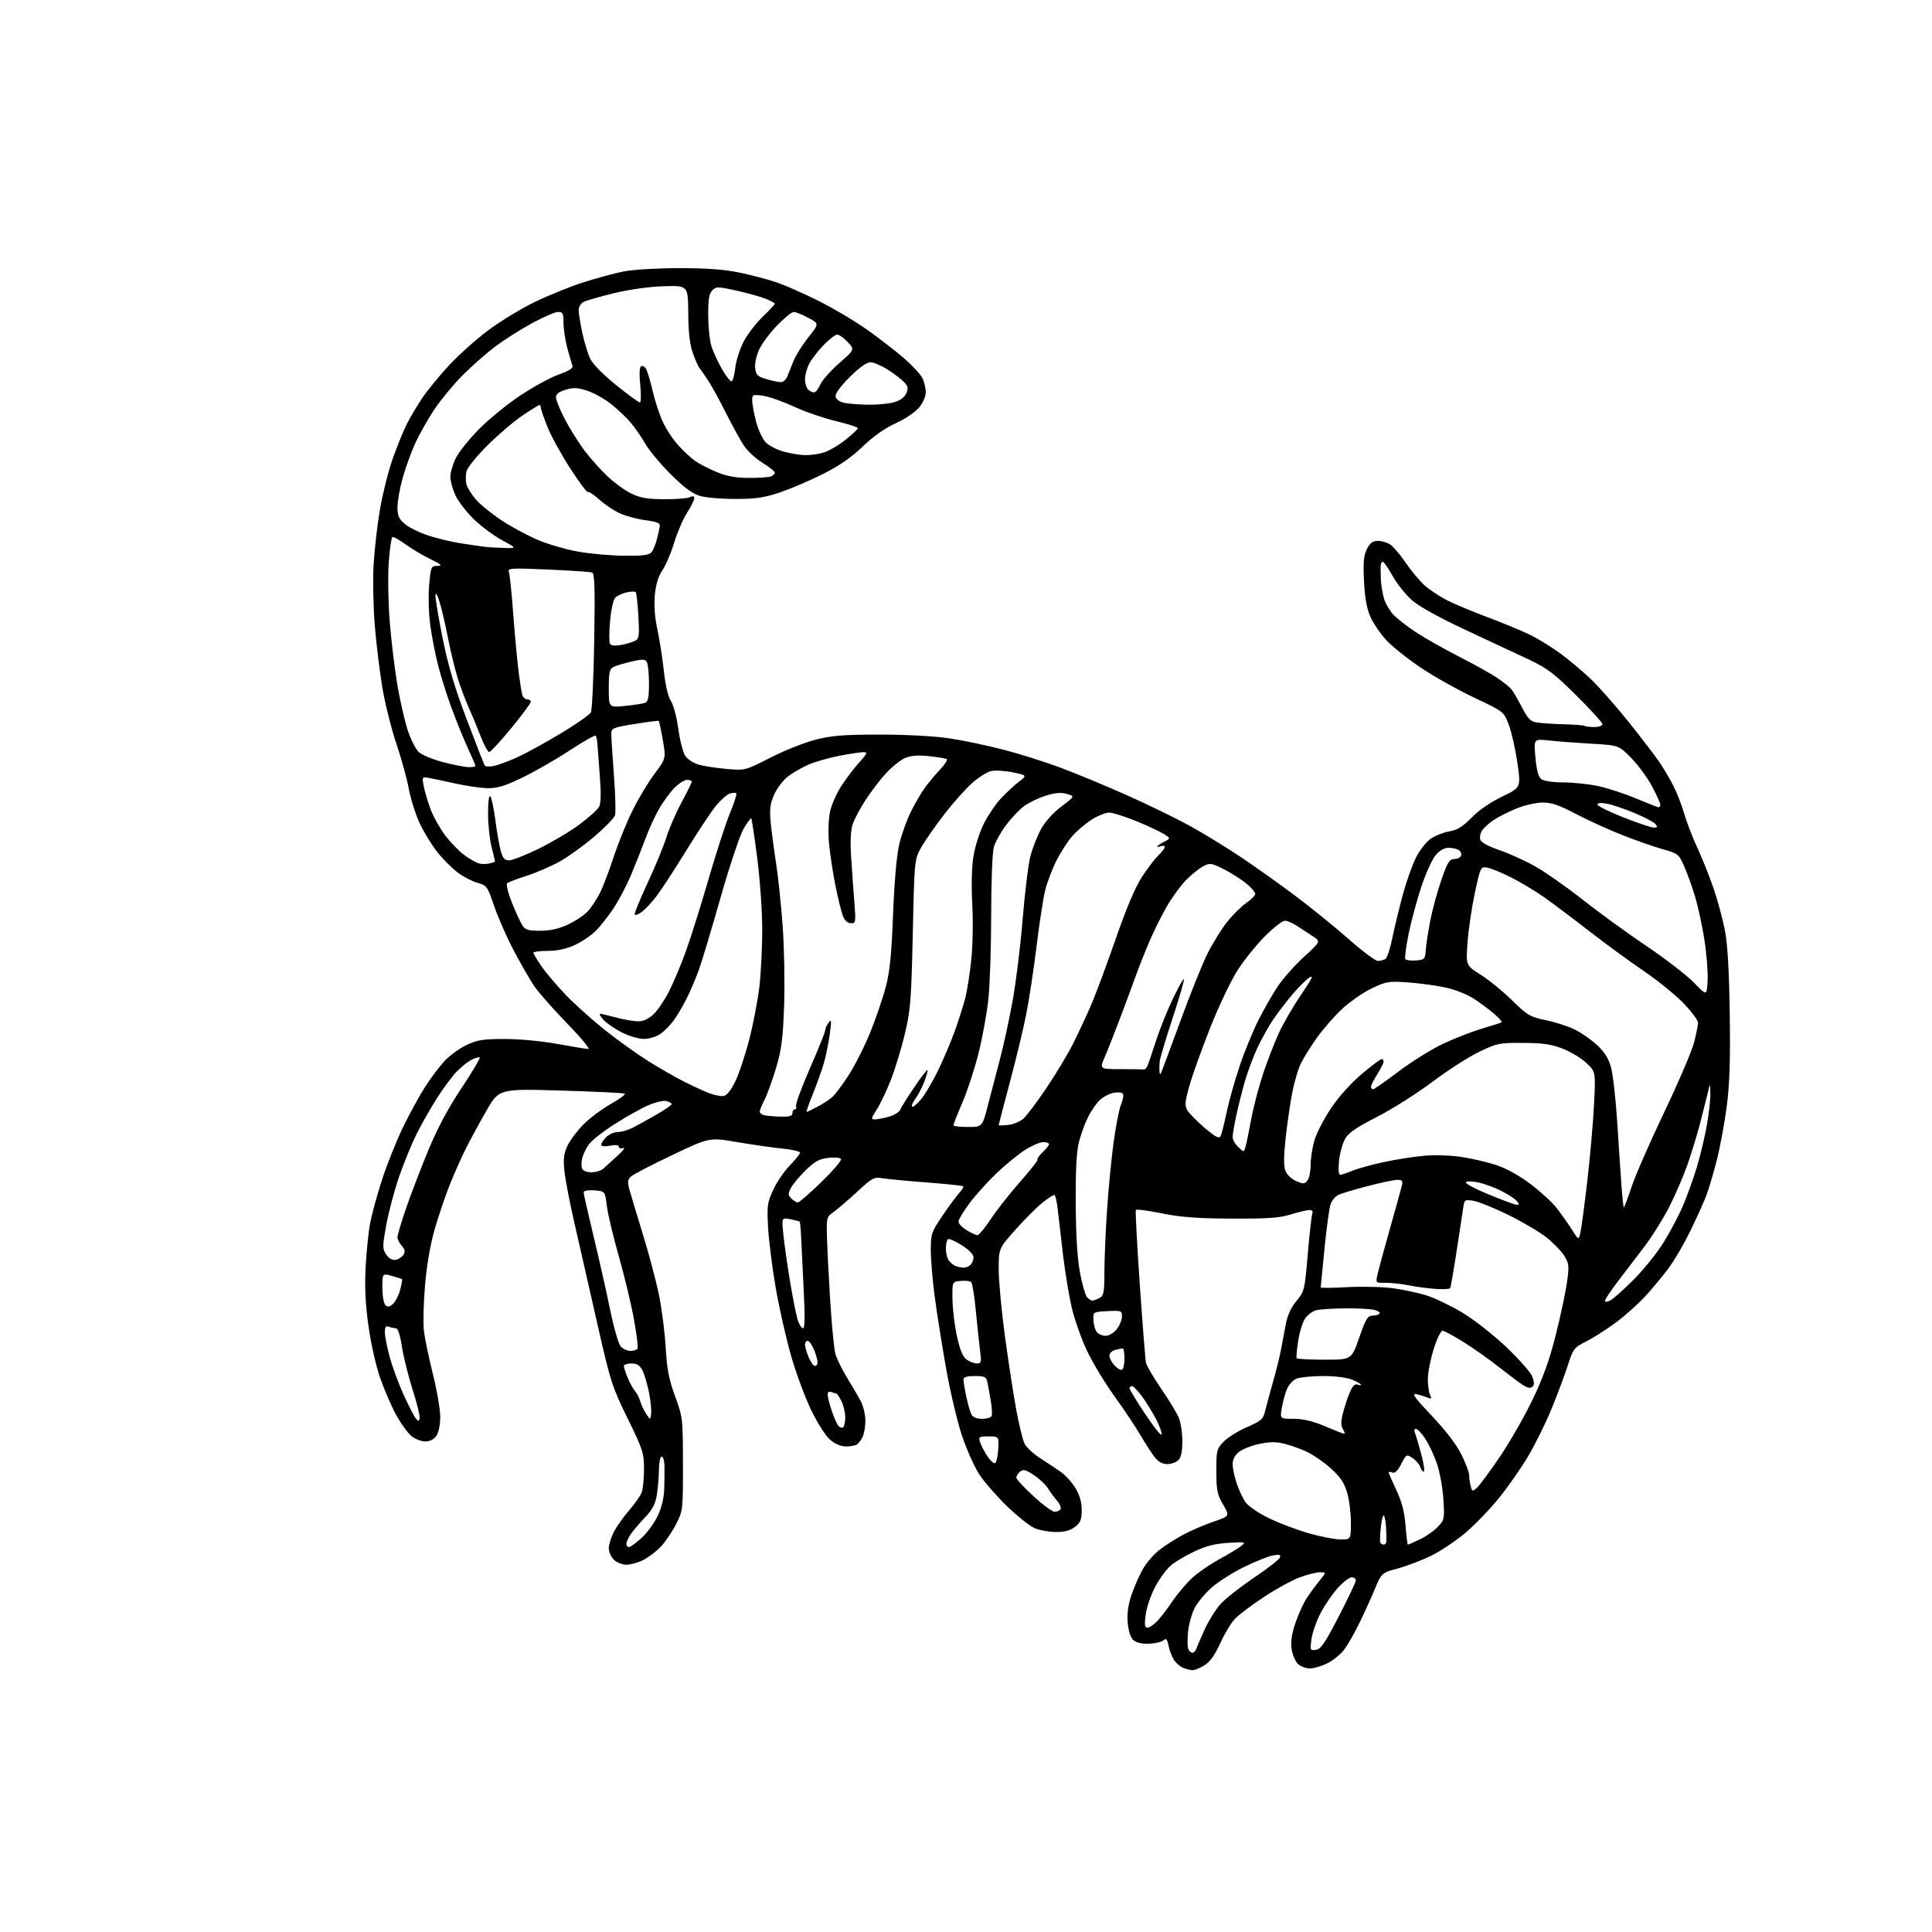 <?xml version="1.0" encoding="UTF-8" standalone="no"?>
<svg 
  version="1.1" 
  xmlns="http://www.w3.org/2000/svg" 
  xmlns:xlink="http://www.w3.org/1999/xlink" 
  xmlns:svg="http://www.w3.org/2000/svg"
  xmlns:rdf="http://www.w3.org/1999/02/22-rdf-syntax-ns#"
  xmlns:cc="http://creativecommons.org/ns#"
  xmlns:dc="http://purl.org/dc/elements/1.1/"
  viewBox="0 0 768 768"
  width="768"
  height="768"
>
<style>svg {background-color: white; }</style>"
<path stroke="none" fill="black" fill-rule="evenodd" d="M474.00,663.93C473.18,663.90 471.51,663.48 470.31,662.99C469.10,662.50 467.46,661.07 466.66,659.80C465.85,658.54 464.89,656.02 464.51,654.20C463.94,651.46 463.57,651.11 462.37,652.11C461.57,652.77 458.93,653.35 456.50,653.41C453.57,653.47 451.50,652.93 450.37,651.80C449.35,650.77 448.51,648.00 448.27,644.80C447.99,641.13 448.50,637.68 449.94,633.58C451.08,630.32 453.13,625.75 454.49,623.42C455.86,621.09 458.67,617.86 460.74,616.23C462.81,614.60 466.98,611.91 470.00,610.26C473.02,608.61 478.51,606.22 482.20,604.96C488.89,602.67 488.89,602.67 486.22,598.10C483.88,594.11 483.54,592.45 483.52,584.84C483.50,576.60 483.65,575.98 486.39,573.12C487.98,571.46 492.16,568.84 495.67,567.31C501.55,564.75 502.12,564.22 503.01,560.52C503.55,558.31 504.95,553.12 506.13,549.00C507.31,544.88 508.70,539.25 509.22,536.50C509.74,533.75 510.61,529.14 511.15,526.26C511.80,522.83 513.25,519.69 515.37,517.15C518.52,513.38 518.64,512.89 519.86,498.58C520.54,490.50 521.36,483.24 521.66,482.44C522.01,481.53 521.58,481.00 520.51,481.00C519.57,481.00 516.26,481.79 513.15,482.75C508.60,484.16 504.01,484.48 489.50,484.41C475.68,484.34 469.23,483.85 461.71,482.31C456.33,481.21 451.74,480.61 451.51,480.98C451.29,481.35 451.99,494.67 453.08,510.57C454.18,526.48 455.28,540.49 455.54,541.70C455.80,542.91 458.53,547.58 461.61,552.07C464.68,556.56 467.83,561.74 468.60,563.59C469.37,565.43 470.00,569.62 470.00,572.90C470.00,576.98 469.51,579.35 468.43,580.43C467.56,581.29 465.57,582.00 464.00,582.00C462.08,582.00 460.45,581.11 459.01,579.25C457.83,577.74 455.30,573.83 453.39,570.56C451.48,567.30 446.79,560.27 442.95,554.93C439.12,549.60 434.19,541.42 432.00,536.75C429.81,532.08 427.14,524.48 426.05,519.88C424.97,515.27 423.41,505.88 422.59,499.00C421.77,492.12 420.82,483.91 420.47,480.75C420.13,477.59 419.50,475.00 419.07,475.00C418.63,475.00 416.53,476.39 414.39,478.08C412.25,479.78 407.46,484.56 403.75,488.72C397.00,496.27 397.00,496.27 397.00,504.62C397.00,509.21 398.12,521.18 399.48,531.23C400.85,541.28 402.86,554.37 403.96,560.31C405.06,566.26 406.53,572.33 407.24,573.81C407.94,575.28 410.77,577.92 413.51,579.68C416.25,581.44 419.98,583.92 421.79,585.19C423.59,586.46 426.18,589.34 427.54,591.59C429.20,594.35 430.00,597.16 430.00,600.27C430.00,604.03 429.53,605.23 427.37,606.93C425.51,608.38 423.27,609.00 419.83,609.00C417.14,609.00 413.33,608.33 411.37,607.51C409.41,606.69 404.46,602.77 400.36,598.80C396.27,594.83 391.32,589.18 389.38,586.25C387.43,583.32 384.30,576.36 382.43,570.78C380.55,565.20 377.66,552.96 376.01,543.57C374.36,534.18 372.34,521.35 371.51,515.06C370.68,508.77 370.00,500.59 370.00,496.88C370.00,490.50 370.26,489.75 374.62,483.31C377.16,479.57 380.16,475.49 381.29,474.25C382.42,473.02 383.14,471.81 382.90,471.57C382.65,471.32 376.17,470.64 368.48,470.05C360.79,469.47 352.86,468.71 350.85,468.38C347.45,467.81 346.76,468.17 340.85,473.65C337.36,476.88 333.15,480.49 331.51,481.67C328.55,483.80 328.52,483.94 328.75,492.17C328.88,496.75 329.46,508.15 330.05,517.50C330.64,526.85 331.53,536.08 332.04,538.02C332.54,539.96 334.61,544.23 336.64,547.52C338.66,550.81 341.15,555.06 342.16,556.96C343.17,558.87 344.00,562.38 344.00,564.78C344.00,567.17 343.48,570.11 342.85,571.32C342.22,572.52 341.21,573.83 340.60,574.23C340.00,574.64 338.07,574.98 336.33,574.98C334.35,574.99 331.98,574.02 330.04,572.38C328.27,570.89 325.02,565.83 322.50,560.63C320.07,555.61 316.45,545.88 314.48,539.00C312.50,532.12 309.75,519.98 308.37,512.00C306.99,504.02 305.62,493.23 305.33,488.00C304.85,479.26 305.01,478.05 307.40,472.91C308.83,469.83 311.80,465.48 314.00,463.24C316.20,460.99 318.00,458.73 318.00,458.21C318.00,457.69 314.82,456.95 310.94,456.56C307.06,456.18 298.97,455.02 292.96,453.99C282.03,452.12 282.03,452.12 267.26,459.14C259.14,463.00 251.76,466.83 250.85,467.65C249.50,468.86 249.38,469.80 250.19,472.82C250.74,474.84 253.15,482.86 255.55,490.64C257.95,498.42 260.84,509.30 261.96,514.83C263.09,520.35 264.29,529.74 264.62,535.68C265.11,544.27 265.88,548.25 268.35,555.00C271.40,563.36 271.46,563.81 271.48,582.00C271.50,600.34 271.48,600.55 268.68,606.00C267.13,609.02 264.43,613.00 262.68,614.84C260.93,616.67 257.83,619.04 255.79,620.09C253.75,621.14 250.71,622.00 249.04,622.00C247.33,622.00 245.12,621.12 244.00,620.00C242.90,618.90 242.00,616.86 242.00,615.46C242.00,614.06 242.89,611.18 243.97,609.05C245.06,606.92 247.80,603.04 250.06,600.43C252.32,597.82 254.58,594.60 255.09,593.28C255.59,591.95 256.00,587.78 256.00,584.00C256.00,577.58 255.58,576.28 249.47,563.82C243.31,551.25 242.64,549.16 237.52,526.50C234.54,513.30 230.49,495.52 228.53,487.00C226.56,478.48 224.68,468.76 224.35,465.42C223.87,460.66 224.14,458.49 225.59,455.42C226.61,453.26 229.48,449.45 231.98,446.94C234.47,444.44 239.37,440.78 242.86,438.81C246.35,436.85 248.82,435.01 248.35,434.74C247.88,434.46 236.45,433.91 222.94,433.51C198.37,432.79 198.37,432.79 193.29,441.64C190.50,446.51 186.82,453.30 185.11,456.71C183.41,460.13 180.60,466.43 178.88,470.71C177.16,475.00 174.48,482.89 172.91,488.24C171.10,494.47 169.68,502.60 168.97,510.74C168.36,517.76 168.15,525.98 168.50,529.00C168.86,532.02 170.47,539.76 172.08,546.19C173.68,552.62 175.00,560.28 175.00,563.22C175.00,566.43 174.38,569.44 173.44,570.78C172.46,572.18 170.85,573.00 169.08,573.00C167.53,573.00 165.09,572.07 163.65,570.94C162.21,569.81 159.49,566.09 157.60,562.69C155.72,559.29 152.81,552.61 151.15,547.85C149.40,542.84 147.41,533.98 146.43,526.85C145.22,518.02 144.92,511.36 145.36,503.48C145.70,497.42 146.48,489.77 147.08,486.48C147.68,483.19 149.75,475.55 151.69,469.50C153.62,463.45 157.37,454.00 160.01,448.50C162.66,443.00 166.71,435.57 169.01,432.00C171.31,428.43 174.84,423.76 176.85,421.63C178.86,419.50 182.75,416.69 185.50,415.39C189.73,413.39 192.06,413.02 200.58,413.01C206.35,413.00 215.34,413.85 221.58,414.98C227.59,416.08 233.13,416.98 233.90,416.98C234.68,416.99 230.83,412.39 225.36,406.75C219.89,401.11 214.04,394.48 212.37,392.00C210.70,389.52 207.07,383.23 204.30,378.00C201.54,372.77 198.01,364.78 196.46,360.24C193.78,352.38 193.47,351.94 189.98,350.99C187.96,350.45 184.46,348.67 182.20,347.03C179.94,345.39 176.20,341.68 173.89,338.77C171.58,335.87 168.35,330.57 166.72,327.00C165.09,323.43 163.18,317.35 162.49,313.50C161.79,309.65 159.58,301.61 157.57,295.64C155.57,289.67 153.08,279.77 152.04,273.64C151.00,267.51 149.64,256.43 149.01,249.00C148.39,241.57 148.16,230.55 148.51,224.50C148.86,218.45 150.00,208.49 151.06,202.36C152.11,196.24 154.38,187.24 156.10,182.36C157.82,177.49 160.36,171.25 161.75,168.50C163.14,165.75 165.96,161.03 168.01,158.00C170.07,154.97 174.78,149.23 178.48,145.24C182.18,141.24 189.10,135.05 193.85,131.47C198.61,127.88 207.00,122.76 212.50,120.09C218.00,117.41 226.78,113.86 232.00,112.20C237.22,110.53 244.43,108.59 248.00,107.89C251.61,107.17 261.40,106.60 270.00,106.60C281.02,106.59 287.96,107.11 294.00,108.37C298.68,109.35 305.20,111.06 308.50,112.17C311.80,113.28 319.33,116.59 325.24,119.53C331.14,122.47 339.91,127.68 344.74,131.10C349.56,134.52 356.13,139.60 359.34,142.39C362.56,145.18 365.82,148.69 366.59,150.18C367.37,151.68 368.00,154.24 368.00,155.87C368.00,157.65 366.90,160.15 365.27,162.09C363.77,163.87 359.61,166.66 356.02,168.27C351.78,170.18 347.22,173.41 342.97,177.48C338.48,181.81 333.59,185.19 327.24,188.38C322.18,190.92 314.54,194.20 310.27,195.66C303.93,197.83 300.66,198.32 292.50,198.34C287.00,198.36 280.62,197.83 278.31,197.16C275.32,196.30 272.04,193.89 266.77,188.67C262.73,184.67 258.13,179.17 256.55,176.45C254.98,173.73 252.35,169.93 250.72,168.00C249.09,166.07 245.67,162.82 243.12,160.76C240.58,158.70 236.31,156.29 233.63,155.39C229.63,154.05 228.06,153.97 224.88,154.92C222.15,155.73 221.00,156.64 221.00,157.97C221.00,159.01 222.59,162.90 224.53,166.62C226.47,170.35 229.94,175.89 232.23,178.95C234.53,182.00 238.62,186.62 241.34,189.20C244.05,191.79 248.35,194.92 250.88,196.16C254.53,197.93 257.28,198.42 264.00,198.45C268.68,198.48 273.29,198.11 274.25,197.64C275.45,197.06 276.00,197.19 276.00,198.06C276.00,198.75 274.69,201.39 273.08,203.91C271.48,206.44 269.18,211.77 267.98,215.76C266.78,219.75 264.70,224.64 263.35,226.62C261.68,229.09 260.72,232.22 260.31,236.53C259.93,240.63 260.28,245.39 261.31,250.17C262.18,254.20 263.34,261.64 263.89,266.69C264.51,272.45 265.56,276.91 266.69,278.64C267.69,280.15 269.01,285.12 269.63,289.68C270.25,294.25 271.48,299.09 272.37,300.44C273.26,301.79 275.67,303.38 277.74,303.96C279.81,304.55 284.81,305.31 288.85,305.67C296.20,306.31 296.20,306.31 306.35,301.13C311.93,298.28 320.06,295.06 324.41,293.98C330.80,292.38 335.71,292.00 349.91,292.01C360.42,292.01 371.50,292.62 377.44,293.51C382.91,294.33 392.58,296.36 398.94,298.02C405.30,299.68 415.45,302.87 421.50,305.13C427.55,307.38 439.40,312.30 447.83,316.05C456.26,319.81 467.50,325.27 472.80,328.19C478.10,331.11 487.18,336.66 492.97,340.52C498.76,344.38 508.68,351.42 515.00,356.17C521.33,360.92 530.88,368.68 536.23,373.40C541.58,378.13 546.76,381.99 547.73,381.98C548.70,381.98 550.05,381.62 550.72,381.19C551.39,380.77 552.63,377.06 553.46,372.96C554.30,368.86 556.15,361.19 557.56,355.93C558.98,350.67 561.36,343.93 562.85,340.96C564.35,337.94 566.98,334.58 568.80,333.36C570.58,332.15 573.92,330.85 576.20,330.47C579.35,329.93 581.48,328.61 584.99,325.01C587.82,322.10 592.53,318.86 597.11,316.66C604.60,313.05 604.60,313.05 603.20,303.29C602.42,297.92 600.90,291.13 599.81,288.21C597.82,282.90 597.82,282.90 586.24,277.44C579.86,274.43 570.32,269.09 565.03,265.57C559.73,262.04 553.47,257.06 551.11,254.50C548.75,251.95 545.89,247.75 544.75,245.18C543.30,241.90 542.54,237.63 542.21,230.94C541.85,223.34 542.09,220.73 543.40,218.19C544.65,215.78 545.72,215.00 547.80,215.00C549.32,215.00 551.56,215.70 552.78,216.56C554.00,217.42 556.77,220.71 558.92,223.88C561.07,227.05 564.46,231.08 566.45,232.83C568.45,234.57 572.42,237.19 575.29,238.65C578.15,240.10 585.23,243.06 591.00,245.22C596.77,247.39 604.26,250.47 607.63,252.07C611.01,253.68 616.63,257.10 620.13,259.67C623.64,262.25 629.14,266.86 632.37,269.93C635.59,272.99 642.37,280.68 647.42,287.00C652.47,293.32 657.99,300.52 659.67,303.00C661.35,305.48 663.88,309.77 665.28,312.54C666.68,315.32 668.59,320.27 669.53,323.54C670.47,326.82 672.80,332.88 674.72,337.00C676.63,341.12 679.50,348.29 681.09,352.92C682.69,357.55 684.71,364.97 685.60,369.42C686.73,375.12 687.32,384.88 687.59,402.50C687.87,420.97 687.58,430.63 686.45,439.48C685.61,446.06 683.80,455.86 682.44,461.25C681.07,466.63 679.12,473.17 678.09,475.77C677.06,478.37 674.25,484.55 671.84,489.50C669.43,494.45 665.62,500.98 663.37,504.01C661.13,507.04 656.96,512.07 654.10,515.20C651.25,518.32 645.90,523.10 642.21,525.82C638.52,528.54 633.24,531.89 630.48,533.28C625.67,535.70 625.36,536.10 623.13,543.03C621.85,547.00 618.92,554.81 616.62,560.38C614.32,565.94 610.20,574.26 607.47,578.87C604.74,583.47 599.58,590.88 596.00,595.33C592.42,599.79 586.35,606.09 582.50,609.34C578.65,612.59 572.47,616.72 568.77,618.51C565.07,620.30 559.15,622.55 555.62,623.50C549.20,625.24 549.20,625.24 546.43,631.87C544.91,635.52 542.12,641.65 540.22,645.50C538.33,649.35 535.68,653.97 534.33,655.76C532.99,657.55 530.07,659.95 527.85,661.08C525.62,662.21 522.50,663.18 520.90,663.22C519.30,663.27 517.12,662.51 516.04,661.54C514.97,660.57 513.81,657.89 513.46,655.60C513.02,652.63 513.45,649.60 514.96,645.13C516.12,641.67 518.17,637.19 519.52,635.17C520.86,633.15 523.15,630.04 524.61,628.25C527.26,625.00 527.26,625.00 524.67,625.00C523.24,625.00 519.58,625.93 516.54,627.07C513.49,628.21 507.06,631.75 502.25,634.94C497.44,638.12 492.28,642.03 490.80,643.62C489.31,645.21 486.72,649.56 485.03,653.28C482.88,658.02 480.98,660.65 478.73,662.02C476.95,663.11 474.82,663.97 474.00,663.93zM474.00,657.00C474.58,657.00 475.33,656.21 475.65,655.25C475.97,654.29 477.47,650.80 478.99,647.50C480.50,644.20 483.26,639.79 485.12,637.70C486.98,635.61 492.97,630.88 498.43,627.20C503.89,623.51 508.56,619.87 508.81,619.10C509.17,618.00 508.53,617.84 505.88,618.34C504.02,618.70 498.88,620.77 494.45,622.95C490.02,625.12 484.26,628.78 481.65,631.07C479.05,633.37 476.00,637.05 474.87,639.25C473.75,641.45 472.58,645.64 472.28,648.56C471.98,651.48 472.00,654.57 472.34,655.43C472.67,656.29 473.42,657.00 474.00,657.00zM523.10,655.84C525.06,655.56 526.74,653.10 532.21,642.50C535.90,635.35 538.94,628.94 538.96,628.25C538.98,627.56 538.26,627.00 537.35,627.00C536.44,627.00 534.02,628.82 531.97,631.04C529.92,633.26 526.83,637.71 525.11,640.94C523.40,644.16 521.70,648.91 521.35,651.49C520.73,656.01 520.79,656.17 523.10,655.84zM456.18,647.00C456.98,647.00 458.77,645.76 460.17,644.25C461.56,642.74 464.19,639.30 466.00,636.61C467.81,633.91 471.12,629.94 473.36,627.76C475.60,625.59 480.60,622.08 484.47,619.95C488.33,617.83 492.40,615.37 493.50,614.48C495.37,612.98 495.04,612.91 488.35,613.30C483.13,613.61 479.48,614.53 474.85,616.70C471.36,618.34 467.11,620.85 465.42,622.29C463.72,623.72 460.94,627.52 459.23,630.72C457.53,633.92 455.82,638.89 455.44,641.77C454.88,645.98 455.02,647.00 456.18,647.00zM250.00,615.00C250.55,615.00 252.78,613.38 254.97,611.41C257.15,609.44 260.05,605.50 261.41,602.66C263.06,599.20 263.94,595.52 264.06,591.50C264.16,588.20 264.19,584.04 264.12,582.25C264.05,580.46 263.55,579.00 263.00,579.00C262.45,579.00 261.97,581.36 261.94,584.25C261.91,587.14 261.52,591.66 261.09,594.31C260.49,597.95 259.32,600.14 256.30,603.31C254.10,605.61 251.55,608.61 250.65,609.97C249.74,611.33 249.00,613.02 249.00,613.72C249.00,614.43 249.45,615.00 250.00,615.00zM550.06,614.00C550.58,614.00 551.04,613.44 551.10,612.75C551.15,612.06 551.11,609.70 551.00,607.50C550.90,605.30 550.52,603.05 550.16,602.50C549.80,601.95 549.23,603.98 548.91,607.00C548.58,610.02 548.49,612.84 548.71,613.25C548.94,613.66 549.54,614.00 550.06,614.00zM559.66,614.00C559.86,614.00 561.98,613.08 564.36,611.96C566.75,610.84 569.96,608.61 571.50,607.00C574.20,604.18 574.27,603.84 573.76,595.80C573.46,591.23 572.28,584.83 571.12,581.57C569.97,578.30 567.89,573.91 566.50,571.82C565.11,569.72 563.48,568.00 562.88,568.00C562.23,568.00 562.08,568.71 562.51,569.75C562.91,570.71 564.04,574.54 565.02,578.25C566.00,581.96 566.43,585.00 565.97,585.00C565.51,585.00 564.86,584.14 564.53,583.09C564.19,582.04 562.83,580.46 561.49,579.58C559.10,578.02 559.01,578.06 557.02,581.96C555.63,584.68 554.52,585.75 553.50,585.36C552.67,585.04 552.00,585.01 552.00,585.28C552.00,585.55 553.38,588.73 555.07,592.34C557.30,597.10 558.30,600.99 558.72,606.46C559.03,610.61 559.45,614.00 559.66,614.00zM532.75,611.95C537.00,612.00 537.00,612.00 537.00,605.18C537.00,601.43 536.32,596.07 535.48,593.26C534.34,589.40 532.76,587.07 529.01,583.70C526.29,581.25 522.06,578.31 519.62,577.16C517.18,576.01 513.16,574.57 510.69,573.94C507.34,573.10 504.80,573.11 500.66,573.97C497.62,574.60 493.97,576.02 492.56,577.13C490.87,578.46 490.00,580.13 490.00,582.04C490.00,583.63 490.73,587.08 491.62,589.72C492.51,592.35 494.10,595.72 495.16,597.22C496.22,598.71 500.33,601.52 504.30,603.45C508.26,605.38 515.33,608.07 520.00,609.43C524.67,610.78 530.41,611.92 532.75,611.95zM419.19,600.95C420.12,600.98 421.18,600.52 421.55,599.93C421.91,599.34 421.35,597.87 420.29,596.68C419.23,595.48 417.60,593.26 416.66,591.75C415.72,590.23 413.17,587.81 410.98,586.37C407.72,584.21 406.74,583.97 405.51,584.99C404.68,585.68 404.00,586.75 404.00,587.37C404.00,587.99 407.04,591.29 410.75,594.70C414.46,598.12 418.26,600.93 419.19,600.95zM587.15,591.36C588.19,590.42 592.22,584.99 596.09,579.29C599.97,573.60 605.80,563.44 609.05,556.72C613.36,547.81 615.90,540.76 618.43,530.69C620.35,523.09 622.36,513.66 622.90,509.72C623.81,503.22 623.71,502.26 621.82,499.20C620.67,497.35 617.47,494.04 614.69,491.85C611.92,489.66 605.07,485.63 599.47,482.89C593.87,480.16 587.68,477.66 585.71,477.34C582.27,476.78 582.12,476.88 581.65,480.13C581.38,481.98 580.19,489.78 579.01,497.46C577.83,505.13 576.68,511.71 576.46,512.07C576.23,512.43 573.68,512.57 570.78,512.37C567.87,512.18 563.02,511.54 560.00,510.94C556.98,510.35 552.78,509.89 550.67,509.93C546.87,509.99 546.85,509.97 547.55,506.75C547.94,504.96 550.17,496.75 552.50,488.50C554.83,480.25 556.98,472.49 557.28,471.25C557.71,469.41 557.39,469.00 555.52,469.00C554.25,469.00 548.84,470.14 543.49,471.53C538.14,472.92 532.90,474.52 531.84,475.09C530.77,475.66 529.48,477.23 528.97,478.58C528.45,479.94 527.35,487.85 526.52,496.16C525.68,504.48 525.00,511.50 525.00,511.77C525.00,512.04 529.80,511.99 535.67,511.66C541.53,511.34 549.70,511.53 553.82,512.11C557.93,512.68 563.87,513.95 567.02,514.93C570.17,515.91 576.46,518.91 581.00,521.60C585.64,524.35 593.32,530.33 598.50,535.22C603.58,540.02 608.31,545.33 609.01,547.03C609.94,549.26 609.99,550.41 609.20,551.20C608.41,551.99 607.33,551.80 605.30,550.51C603.76,549.52 599.58,546.38 596.00,543.54C592.42,540.69 586.16,536.25 582.07,533.68C577.99,531.11 574.09,529.00 573.42,529.00C572.75,529.00 571.17,532.26 569.92,536.25C568.66,540.24 567.62,545.52 567.60,548.00C567.57,550.48 567.95,553.37 568.45,554.42C569.22,556.06 569.06,556.23 567.42,555.55C566.37,555.10 564.38,554.50 563.00,554.21C561.02,553.79 562.28,555.56 569.14,562.78C574.54,568.47 578.94,574.20 580.89,578.10C582.60,581.52 584.01,585.26 584.01,586.41C584.02,587.56 584.30,589.53 584.64,590.79C585.22,592.97 585.34,593.00 587.15,591.36zM395.50,581.66C396.05,581.48 396.64,579.02 396.80,576.17C397.10,571.00 397.10,571.00 392.98,571.00C389.18,571.00 388.92,571.17 389.57,573.23C389.96,574.45 391.23,576.92 392.39,578.71C393.55,580.51 394.95,581.83 395.50,581.66zM461.75,570.26C461.95,569.65 461.01,566.99 459.65,564.33C458.29,561.67 455.79,557.59 454.09,555.25C452.38,552.91 450.54,551.00 449.99,551.00C449.45,551.00 449.00,551.39 449.00,551.86C449.00,552.34 451.79,556.92 455.19,562.04C458.59,567.17 461.55,570.86 461.75,570.26zM534.26,569.92C534.68,569.96 534.49,569.16 533.85,568.14C532.99,566.75 532.97,565.16 533.81,561.86C534.42,559.43 535.63,555.73 536.51,553.63C537.59,551.05 538.57,550.00 539.55,550.38C540.35,550.69 541.00,550.70 541.00,550.42C541.00,550.13 539.44,549.25 537.53,548.45C535.49,547.60 530.79,547.00 526.10,547.00C521.72,547.00 516.95,547.45 515.52,547.99C514.02,548.56 512.33,550.38 511.56,552.24C510.83,554.03 509.91,557.41 509.52,559.75C508.82,564.00 508.82,564.00 514.26,564.00C518.03,564.00 521.82,564.90 526.60,566.92C530.39,568.53 533.84,569.88 534.26,569.92zM335.11,567.43C335.60,567.13 336.00,565.31 336.00,563.39C336.00,561.47 335.31,558.57 334.47,556.95C333.64,555.33 332.77,554.00 332.56,554.00C332.34,554.00 331.45,553.73 330.58,553.39C329.55,553.00 329.00,553.34 329.00,554.36C329.00,555.22 329.72,558.08 330.61,560.72C331.49,563.35 332.67,566.06 333.22,566.74C333.77,567.42 334.63,567.73 335.11,567.43zM166.81,563.71C166.99,562.82 165.74,557.76 164.03,552.45C162.33,547.14 160.42,539.46 159.79,535.40C159.08,530.80 158.17,528.00 157.40,528.00C156.72,528.00 155.45,527.73 154.58,527.39C153.37,526.93 153.00,527.45 153.00,529.66C153.00,531.25 153.89,535.74 154.97,539.65C156.05,543.56 158.54,550.27 160.49,554.55C162.45,558.84 164.60,563.02 165.27,563.83C166.35,565.13 166.54,565.11 166.81,563.71zM258.83,562.07C259.03,560.73 258.65,556.91 258.00,553.58C257.34,550.25 256.16,546.28 255.38,544.76C254.30,542.69 253.21,542.00 250.97,542.00C249.34,542.00 248.00,542.46 248.00,543.03C248.00,543.60 248.69,545.72 249.54,547.75C250.38,549.77 251.68,552.12 252.42,552.96C253.16,553.81 254.09,555.62 254.49,557.00C254.88,558.38 255.94,560.62 256.84,562.00C258.48,564.50 258.48,564.50 258.83,562.07zM390.45,564.00C392.31,564.00 394.02,563.45 394.24,562.78C394.46,562.11 394.27,559.30 393.80,556.53C393.33,553.76 392.73,550.49 392.46,549.25C392.03,547.33 391.31,547.00 387.48,547.00C384.23,547.00 383.00,547.40 383.00,548.45C383.00,549.25 383.50,552.29 384.12,555.20C384.74,558.12 385.65,561.29 386.15,562.25C386.75,563.39 388.25,564.00 390.45,564.00zM446.06,544.46C446.58,544.14 447.00,542.11 447.00,539.94C447.00,537.77 446.66,536.01 446.25,536.01C445.84,536.02 444.49,536.30 443.25,536.63C442.01,536.96 441.00,538.00 441.00,538.93C441.00,539.86 441.93,541.62 443.06,542.83C444.19,544.05 445.54,544.78 446.06,544.46zM323.95,543.00C324.53,543.00 325.00,542.31 325.00,541.47C325.00,540.63 324.35,538.38 323.55,536.47C322.75,534.56 321.63,533.00 321.05,533.00C320.47,533.00 320.00,533.69 320.00,534.53C320.00,535.37 320.65,537.62 321.45,539.53C322.25,541.44 323.37,543.00 323.95,543.00zM388.35,542.00C390.05,542.00 390.19,541.48 389.63,537.24C389.28,534.62 388.53,527.54 387.95,521.50C387.38,515.46 386.54,510.14 386.08,509.68C385.63,509.23 383.73,509.00 381.88,509.18C378.50,509.50 378.50,509.50 378.63,516.67C378.70,520.61 379.52,527.25 380.45,531.41C381.64,536.77 382.76,539.42 384.29,540.49C385.47,541.32 387.30,542.00 388.35,542.00zM526.54,540.50C537.27,540.50 537.27,540.50 540.31,531.75C542.92,524.21 543.65,523.00 545.61,523.00C546.86,523.00 548.13,522.60 548.42,522.12C548.72,521.64 547.57,520.96 545.86,520.62C544.15,520.28 538.87,520.04 534.12,520.10C529.38,520.15 524.42,520.50 523.09,520.87C521.76,521.24 519.87,522.66 518.87,524.02C517.88,525.39 516.62,529.38 516.07,532.90C515.51,536.42 515.23,539.57 515.44,539.90C515.64,540.23 520.64,540.50 526.54,540.50zM250.60,537.00C251.85,537.00 253.13,536.60 253.43,536.12C253.73,535.63 253.08,530.35 251.99,524.37C250.90,518.39 248.20,507.16 245.99,499.40C243.78,491.65 241.64,482.65 241.23,479.40C240.50,473.50 240.50,473.50 236.25,473.19C233.72,473.01 232.00,473.32 232.00,473.95C232.00,474.53 233.79,482.44 235.97,491.52C238.16,500.59 241.13,513.75 242.56,520.76C244.00,527.77 245.88,534.29 246.74,535.25C247.61,536.21 249.34,537.00 250.60,537.00zM439.55,531.00C440.85,531.00 442.76,529.85 443.93,528.37C445.07,526.92 446.00,524.64 446.00,523.32C446.00,521.01 445.75,520.91 440.25,521.20C434.50,521.50 434.50,521.50 434.65,524.78C434.73,526.58 435.35,528.72 436.02,529.53C436.69,530.34 438.28,531.00 439.55,531.00zM319.21,528.00C319.93,528.00 320.02,523.51 319.52,513.75C319.12,505.91 318.66,496.44 318.51,492.70C318.36,488.96 318.07,485.77 317.87,485.60C317.67,485.43 315.98,485.00 314.11,484.64C310.72,483.99 310.72,483.99 311.40,490.75C311.77,494.46 312.97,502.90 314.07,509.50C315.17,516.10 316.54,522.96 317.11,524.75C317.69,526.54 318.63,528.00 319.21,528.00zM156.19,518.33C157.19,517.42 158.49,514.91 159.07,512.74C159.65,510.57 159.99,508.67 159.82,508.50C159.64,508.34 157.81,507.75 155.75,507.19C152.00,506.16 152.00,506.16 152.00,511.88C152.00,515.03 152.53,518.13 153.19,518.79C154.10,519.70 154.79,519.60 156.19,518.33zM640.18,516.90C641.38,516.26 645.56,512.53 649.46,508.62C653.37,504.70 658.73,498.03 661.37,493.78C664.01,489.54 667.52,482.84 669.17,478.91C670.83,474.98 673.28,468.10 674.62,463.63C675.96,459.16 677.72,451.73 678.53,447.12C679.34,442.51 679.95,436.88 679.90,434.62C679.79,430.50 679.79,430.50 678.84,434.50C678.31,436.70 676.96,442.10 675.82,446.50C674.69,450.90 672.42,458.32 670.78,463.00C669.14,467.68 665.83,475.32 663.42,480.00C661.01,484.68 656.64,491.65 653.71,495.50C650.78,499.35 646.05,505.56 643.19,509.30C640.34,513.04 638.00,516.55 638.00,517.09C638.00,517.67 638.88,517.60 640.18,516.90zM434.19,517.00C434.71,517.00 436.00,516.53 437.07,515.96C438.76,515.06 439.00,513.79 439.02,505.71C439.02,500.65 439.48,489.75 440.03,481.50C440.57,473.25 441.74,461.10 442.62,454.50C443.50,447.90 444.84,440.99 445.60,439.14C446.36,437.30 446.71,435.34 446.37,434.79C446.03,434.25 444.37,434.08 442.68,434.41C440.98,434.75 438.52,436.04 437.20,437.27C435.88,438.49 433.78,441.52 432.54,444.00C431.29,446.48 429.65,450.98 428.89,454.00C427.92,457.83 427.54,465.26 427.62,478.50C427.69,491.06 428.26,500.32 429.30,505.81C430.16,510.39 431.40,514.77 432.05,515.56C432.71,516.35 433.67,517.00 434.19,517.00zM383.05,503.92C383.90,503.96 385.14,503.46 385.80,502.80C386.46,502.14 387.00,500.78 387.00,499.78C387.00,498.70 385.10,496.75 382.35,495.01C379.80,493.39 377.32,492.30 376.85,492.59C376.38,492.88 376.00,494.58 376.00,496.37C376.00,498.16 376.56,500.33 377.25,501.19C377.94,502.06 379.18,503.01 380.00,503.31C380.82,503.60 382.20,503.88 383.05,503.92zM157.21,500.81C158.36,500.64 159.77,499.74 160.36,498.81C161.16,497.53 161.00,496.66 159.71,495.23C158.77,494.19 158.00,492.65 158.00,491.81C158.00,490.96 159.52,485.82 161.39,480.39C163.25,474.95 167.21,464.61 170.19,457.40C173.87,448.53 178.13,440.53 183.42,432.59C187.71,426.15 190.98,420.65 190.70,420.37C190.42,420.08 188.91,420.52 187.34,421.34C185.78,422.16 183.08,424.33 181.35,426.16C179.62,428.00 176.19,432.65 173.73,436.50C171.27,440.35 167.66,446.68 165.70,450.58C163.75,454.47 160.60,462.12 158.71,467.58C156.82,473.03 154.51,481.70 153.57,486.83C152.00,495.46 151.99,496.34 153.50,498.64C154.55,500.24 155.87,501.01 157.21,500.81zM628.18,490.24C628.56,488.73 629.79,479.61 630.92,469.98C632.05,460.34 633.27,446.51 633.64,439.24C634.31,426.03 634.31,426.03 630.66,422.59C628.66,420.70 624.43,418.13 621.26,416.89C616.70,415.10 613.41,414.62 605.50,414.57C596.00,414.50 595.12,414.68 588.00,418.11C583.88,420.09 575.47,425.49 569.32,430.11C563.17,434.72 553.28,440.98 547.34,444.00C539.19,448.15 536.08,450.29 534.70,452.71C533.69,454.47 532.61,458.41 532.29,461.46C531.93,464.93 532.10,467.00 532.74,467.00C533.30,467.00 535.46,466.29 537.53,465.42C539.61,464.55 545.18,463.00 549.90,461.98C554.63,460.95 561.88,459.81 566.00,459.44C570.31,459.05 576.69,459.25 581.00,459.91C585.13,460.54 591.35,461.99 594.83,463.13C598.64,464.39 603.98,467.34 608.27,470.57C612.18,473.51 616.87,477.79 618.68,480.08C620.49,482.37 623.22,486.21 624.74,488.62C627.50,492.99 627.50,492.99 628.18,490.24zM388.56,491.00C389.14,491.00 391.54,488.10 393.89,484.55C396.24,481.00 401.46,474.36 405.49,469.81C409.52,465.25 412.65,461.24 412.44,460.91C412.23,460.57 413.17,459.25 414.53,457.97C415.89,456.70 417.00,455.28 417.00,454.83C417.00,454.37 415.96,454.00 414.70,454.00C413.43,454.00 410.19,455.39 407.51,457.10C404.82,458.80 399.72,462.96 396.17,466.35C392.61,469.73 387.75,475.14 385.35,478.36C382.96,481.58 381.00,484.85 381.00,485.62C381.00,486.40 382.46,487.92 384.25,489.01C386.04,490.10 387.98,490.99 388.56,491.00zM645.52,480.00C645.69,480.00 647.06,476.32 648.56,471.83C650.05,467.34 655.91,453.95 661.57,442.08C667.23,430.21 672.57,417.74 673.43,414.36C674.29,410.98 675.00,407.46 675.00,406.53C675.00,405.61 672.45,402.18 669.33,398.91C666.21,395.64 659.00,389.79 653.31,385.91C647.61,382.04 637.90,374.93 631.73,370.13C625.55,365.32 617.58,359.32 614.00,356.79C610.42,354.26 604.35,350.61 600.50,348.69C596.65,346.77 592.38,345.04 591.00,344.85C588.59,344.51 588.43,344.86 586.27,355.00C585.04,360.77 583.73,369.61 583.37,374.63C582.71,383.76 582.71,383.76 588.61,387.47C591.85,389.52 597.46,394.10 601.08,397.65C607.15,403.61 608.18,404.21 614.46,405.53C618.21,406.31 623.35,407.96 625.88,409.19C628.42,410.41 632.42,413.19 634.76,415.35C637.88,418.22 639.40,420.65 640.43,424.39C641.20,427.20 642.33,437.38 642.94,447.00C643.55,456.62 644.31,467.99 644.63,472.25C644.95,476.51 645.35,480.00 645.52,480.00zM602.87,478.91C604.01,478.99 604.02,478.73 602.94,477.42C602.21,476.55 599.49,474.76 596.89,473.44C594.29,472.12 590.21,470.61 587.83,470.07C585.45,469.54 583.13,469.47 582.69,469.91C582.24,470.36 586.29,472.55 591.69,474.78C597.08,477.00 602.12,478.87 602.87,478.91zM317.16,478.00C317.71,478.00 321.94,474.33 326.54,469.84C331.15,465.35 334.65,461.25 334.33,460.72C334.01,460.20 331.73,460.00 329.27,460.27C325.70,460.68 323.90,461.65 320.32,465.14C317.86,467.54 315.20,470.71 314.43,472.19C313.19,474.54 313.21,475.07 314.58,476.44C315.44,477.30 316.60,478.00 317.16,478.00zM519.75,469.25C520.44,468.35 521.00,465.54 521.00,462.99C521.00,460.45 521.69,456.05 522.52,453.23C523.36,450.40 526.33,444.68 529.12,440.52C532.17,435.95 537.00,430.58 541.28,426.97C545.18,423.69 548.74,421.00 549.19,421.00C549.63,421.00 550.00,421.46 550.00,422.02C550.00,422.58 548.88,424.82 547.50,427.00C546.12,429.18 545.00,431.42 545.00,431.98C545.00,432.54 545.37,433.00 545.81,433.00C546.26,433.00 550.77,429.86 555.84,426.02C560.90,422.18 568.75,417.26 573.27,415.09C577.80,412.92 584.88,410.15 589.00,408.93C593.12,407.71 596.70,406.55 596.94,406.34C597.18,406.13 595.83,404.63 593.94,403.00C592.05,401.37 588.46,398.70 585.97,397.06C583.48,395.42 578.53,393.42 574.97,392.63C571.41,391.83 564.67,390.90 560.00,390.55C551.96,389.96 551.16,390.09 545.22,392.93C541.77,394.59 536.42,398.32 533.35,401.22C530.27,404.12 525.84,409.20 523.50,412.50C521.16,415.80 518.32,420.33 517.20,422.57C516.07,424.80 514.47,430.20 513.65,434.57C512.82,438.93 511.65,447.04 511.04,452.60C510.28,459.56 510.25,463.53 510.96,465.39C511.55,466.94 513.37,468.69 515.24,469.49C518.13,470.73 518.64,470.70 519.75,469.25zM235.13,466.00C236.89,466.00 239.04,465.32 239.92,464.49C240.79,463.66 243.30,461.36 245.50,459.39C247.70,457.42 248.71,456.06 247.75,456.37C246.79,456.68 246.00,456.45 246.00,455.86C246.00,455.16 244.74,455.01 242.50,455.43C240.31,455.84 239.00,455.70 239.00,455.05C239.00,454.47 239.90,453.10 241.00,452.00C242.10,450.90 244.15,450.00 245.55,450.00C246.95,450.00 249.54,449.28 251.30,448.40C253.06,447.51 257.31,445.17 260.75,443.19C264.19,441.21 267.00,439.28 267.00,438.91C267.00,438.54 266.05,437.98 264.88,437.68C263.71,437.37 260.42,438.17 257.48,439.47C254.58,440.75 248.55,444.14 244.10,447.00C239.64,449.86 235.13,453.42 234.07,454.91C233.00,456.40 231.83,458.83 231.46,460.31C231.09,461.79 231.04,463.67 231.36,464.50C231.71,465.40 233.21,466.00 235.13,466.00zM495.13,455.79C495.49,454.53 496.51,449.58 497.40,444.79C498.29,440.00 500.41,431.90 502.11,426.79C503.81,421.68 506.66,414.35 508.44,410.50C510.22,406.65 514.21,399.78 517.32,395.24C521.48,389.14 522.33,387.40 520.53,388.57C519.20,389.44 516.14,392.49 513.73,395.33C511.33,398.17 507.90,402.65 506.12,405.27C504.34,407.89 501.54,412.90 499.90,416.39C498.27,419.88 496.03,425.84 494.93,429.62C493.83,433.40 492.27,439.57 491.47,443.32C490.66,447.06 490.00,450.98 490.00,452.03C490.00,453.07 491.01,454.86 492.24,456.00C494.47,458.09 494.47,458.09 495.13,455.79zM485.15,451.69C485.57,450.94 486.65,446.77 487.55,442.42C488.45,438.06 490.75,429.81 492.67,424.08C494.58,418.34 497.98,410.02 500.21,405.58C502.44,401.13 505.98,394.98 508.07,391.89C510.17,388.81 514.84,383.57 518.46,380.26C525.04,374.22 525.04,374.22 521.77,372.12C519.97,370.96 517.15,369.11 515.50,368.01C513.85,366.91 511.71,366.01 510.75,366.01C509.79,366.00 506.27,368.73 502.94,372.06C499.61,375.39 494.75,381.38 492.15,385.37C489.54,389.37 484.65,399.57 481.27,408.07C477.89,416.56 474.13,427.00 472.91,431.27C471.04,437.77 470.89,439.40 471.94,441.27C472.63,442.50 475.72,445.65 478.79,448.28C483.02,451.89 484.58,452.72 485.15,451.69zM384.75,447.99C390.50,447.99 390.50,447.99 392.74,439.24C393.97,434.44 396.12,426.23 397.51,421.00C398.90,415.77 401.15,405.43 402.50,398.00C403.86,390.57 405.66,375.95 406.51,365.50C407.37,355.05 408.73,343.85 409.55,340.61C410.36,337.36 412.26,332.46 413.76,329.71C415.43,326.64 418.57,323.12 421.90,320.61C427.32,316.52 427.32,316.52 424.09,315.60C421.74,314.92 419.46,315.12 415.66,316.32C412.78,317.22 408.93,319.08 407.08,320.44C405.24,321.80 402.01,325.21 399.90,328.02C397.79,330.82 395.60,334.78 395.04,336.81C394.47,338.84 394.01,350.94 394.01,363.71C394.00,376.48 393.50,391.55 392.89,397.21C392.29,402.87 390.52,412.54 388.97,418.71C387.43,424.87 384.55,433.66 382.58,438.25C380.61,442.83 379.00,446.90 379.00,447.29C379.00,447.68 381.59,448.00 384.75,447.99zM400.75,447.19C402.81,446.96 405.57,445.82 406.87,444.64C408.17,443.46 412.28,437.98 416.00,432.46C419.72,426.94 424.46,419.06 426.52,414.96C428.59,410.86 431.83,403.90 433.73,399.50C435.63,395.10 440.04,383.24 443.54,373.15C447.76,360.96 451.26,352.71 453.96,348.56C456.19,345.14 459.14,341.28 460.51,339.99C461.88,338.70 463.00,337.23 463.00,336.72C463.00,336.21 462.32,336.05 461.50,336.36C460.68,336.68 460.00,336.74 460.00,336.50C460.00,336.26 461.20,335.43 462.67,334.67C465.34,333.27 465.34,333.27 462.80,331.60C461.40,330.69 456.49,328.39 451.88,326.49C447.27,324.59 442.35,323.03 440.95,323.02C439.54,323.01 436.39,324.27 433.95,325.82C431.50,327.38 428.03,330.32 426.24,332.37C424.45,334.41 421.63,338.78 419.97,342.07C418.30,345.36 416.30,350.63 415.51,353.78C414.72,356.92 413.17,366.94 412.06,376.03C410.95,385.12 409.11,397.27 407.97,403.03C406.84,408.79 403.90,421.01 401.45,430.18C399.00,439.35 397.00,447.02 397.00,447.23C397.00,447.43 398.69,447.41 400.75,447.19zM347.74,444.99C348.71,444.99 351.21,444.51 353.31,443.93C355.40,443.35 357.42,442.12 357.81,441.19C358.19,440.26 360.71,436.23 363.40,432.24C366.10,428.24 368.48,425.15 368.70,425.36C368.91,425.58 368.31,427.72 367.37,430.13C366.43,432.53 364.83,435.58 363.81,436.90C362.80,438.22 362.25,439.57 362.58,439.90C362.92,440.23 364.50,438.94 366.09,437.04C367.69,435.14 370.75,429.96 372.89,425.54C375.03,421.12 378.00,414.12 379.49,410.00C380.97,405.88 382.83,400.07 383.62,397.10C384.41,394.13 385.52,387.16 386.10,381.60C386.68,376.01 386.86,366.14 386.49,359.50C386.09,352.21 386.27,344.75 386.94,340.50C387.55,336.65 389.40,330.80 391.05,327.50C392.70,324.20 395.73,319.70 397.78,317.50C399.83,315.30 403.03,312.31 404.91,310.85C408.31,308.21 408.31,308.21 402.64,307.03C399.51,306.38 395.65,306.14 394.05,306.49C392.45,306.84 389.06,308.95 386.53,311.18C384.00,313.41 379.08,318.90 375.62,323.37C372.15,327.84 368.00,333.75 366.40,336.50C363.50,341.50 363.50,341.50 362.85,371.00C362.25,397.62 361.95,401.52 359.69,411.00C358.32,416.77 355.78,425.10 354.04,429.50C352.30,433.90 349.77,439.19 348.42,441.25C346.25,444.57 346.17,445.00 347.74,444.99zM310.25,443.88C313.86,443.97 315.00,443.64 315.00,442.50C315.00,441.68 315.44,441.00 315.97,441.00C316.50,441.00 316.71,440.42 316.44,439.71C316.17,438.99 318.66,432.22 321.97,424.65C325.29,417.08 328.00,410.32 328.00,409.63C328.00,408.94 328.61,407.55 329.36,406.53C330.52,404.93 330.59,405.58 329.85,411.09C329.37,414.61 328.31,419.81 327.50,422.63C326.68,425.45 324.71,430.96 323.12,434.88C321.52,438.79 320.41,442.00 320.65,442.00C320.89,442.00 322.75,441.12 324.79,440.03C326.83,438.95 329.47,437.27 330.65,436.28C331.84,435.30 334.89,431.25 337.44,427.27C339.98,423.30 343.86,415.58 346.05,410.12C348.24,404.65 350.97,396.66 352.11,392.34C353.70,386.35 354.39,379.56 355.01,363.50C355.53,350.21 356.44,339.93 357.49,335.50C358.40,331.65 360.50,325.80 362.17,322.50C363.83,319.20 366.34,314.93 367.75,313.00C369.15,311.07 371.85,307.86 373.74,305.87C375.63,303.87 376.80,302.01 376.34,301.75C375.88,301.48 372.72,300.96 369.32,300.59C364.96,300.11 362.16,300.33 359.82,301.31C357.99,302.08 354.58,304.80 352.23,307.36C349.87,309.92 346.19,314.74 344.03,318.08C341.87,321.41 339.57,325.77 338.92,327.75C338.13,330.13 337.94,334.60 338.35,340.93C338.69,346.19 339.27,354.21 339.63,358.75C340.25,366.58 340.18,367.00 338.26,367.00C337.00,367.00 335.82,365.97 335.12,364.25C334.51,362.74 333.14,357.23 332.09,352.00C331.04,346.77 329.89,339.12 329.53,335.00C329.15,330.61 329.34,325.43 329.98,322.50C330.59,319.75 332.66,315.12 334.58,312.22C336.49,309.31 339.68,305.15 341.65,302.97C344.79,299.49 344.98,299.00 343.20,299.00C342.09,299.00 337.76,299.65 333.59,300.45C329.42,301.25 323.90,302.84 321.31,303.98C318.73,305.12 315.07,307.24 313.19,308.67C311.30,310.11 308.86,313.33 307.75,315.83C306.12,319.53 305.86,321.60 306.36,326.94C306.71,330.55 307.66,337.77 308.48,343.00C309.30,348.23 310.49,359.48 311.11,368.00C311.74,376.52 312.00,390.70 311.70,399.50C311.25,412.70 310.70,417.05 308.56,424.32C307.13,429.17 305.07,434.89 303.98,437.03C302.89,439.17 302.00,441.36 302.00,441.89C302.00,442.42 302.79,443.06 303.75,443.31C304.71,443.56 307.64,443.82 310.25,443.88zM287.50,435.70C288.84,435.57 290.40,433.68 292.23,430.00C293.73,426.98 296.28,419.32 297.89,413.00C299.51,406.68 301.32,397.13 301.92,391.79C302.51,386.45 303.00,376.32 303.00,369.29C303.00,362.26 302.10,349.57 301.01,341.10C299.92,332.63 298.85,325.52 298.64,325.30C298.42,325.09 297.05,326.94 295.60,329.43C294.14,331.91 290.03,344.19 286.46,356.72C282.90,369.25 279.01,382.20 277.82,385.50C276.64,388.80 274.43,393.98 272.91,397.00C271.40,400.02 269.01,404.04 267.60,405.92C266.19,407.80 263.79,410.16 262.27,411.16C260.75,412.16 257.90,412.99 255.95,412.99C253.99,413.00 250.13,411.87 247.37,410.50C244.60,409.12 241.28,406.87 240.00,405.50C238.71,404.12 238.07,403.01 238.58,403.01C239.08,403.02 241.97,403.69 245.00,404.50C248.03,405.31 251.91,405.98 253.64,405.99C255.72,406.00 257.81,405.05 259.77,403.21C261.41,401.68 264.21,397.54 265.99,394.01C267.78,390.48 270.77,383.34 272.65,378.14C274.54,372.94 278.57,360.10 281.62,349.59C284.66,339.09 288.52,327.21 290.19,323.20C291.86,319.18 292.99,315.65 292.69,315.36C292.39,315.06 291.22,315.11 290.09,315.47C288.96,315.83 286.49,318.01 284.60,320.31C282.71,322.62 277.37,330.67 272.72,338.22C268.08,345.77 262.78,353.89 260.95,356.27C259.13,358.65 256.56,361.41 255.25,362.40C253.94,363.39 252.62,363.95 252.32,363.65C252.02,363.35 254.26,357.79 257.29,351.30C260.33,344.81 263.73,336.57 264.84,333.00C265.96,329.43 268.69,323.12 270.91,319.00C273.13,314.88 274.96,311.16 274.97,310.75C274.99,310.34 274.15,310.00 273.12,310.00C272.08,310.00 269.80,311.46 268.05,313.25C266.30,315.04 263.55,318.80 261.94,321.60C260.34,324.41 257.88,329.81 256.48,333.60C255.08,337.40 252.51,343.88 250.78,348.00C249.04,352.12 245.92,358.03 243.85,361.13C241.79,364.22 238.62,368.23 236.82,370.03C235.02,371.83 231.28,374.36 228.52,375.64C225.10,377.23 221.66,377.98 217.75,377.99C214.59,378.00 212.02,378.34 212.04,378.75C212.05,379.16 213.52,381.60 215.29,384.17C217.05,386.73 221.42,391.87 224.98,395.57C228.55,399.28 235.52,405.53 240.48,409.47C245.44,413.41 253.10,418.91 257.50,421.69C261.90,424.46 268.42,428.20 271.99,430.00C275.56,431.80 280.06,433.86 281.99,434.58C283.92,435.31 286.40,435.81 287.50,435.70zM461.35,426.92C461.54,426.69 464.98,417.50 468.99,406.50C473.00,395.50 477.97,383.12 480.03,379.00C482.10,374.88 485.62,369.21 487.86,366.41C490.09,363.60 493.51,360.23 495.45,358.91C497.40,357.58 498.99,355.97 498.99,355.32C499.00,354.68 497.39,352.82 495.42,351.20C493.46,349.58 489.45,347.04 486.52,345.55C481.55,343.04 480.99,342.96 478.34,344.33C476.78,345.14 473.77,347.54 471.66,349.65C469.54,351.77 466.11,356.43 464.02,360.00C461.94,363.57 458.78,369.88 457.01,374.00C455.24,378.12 452.74,384.43 451.46,388.00C450.17,391.57 447.34,399.23 445.16,405.00C442.97,410.77 440.26,417.64 439.13,420.25C437.07,425.00 437.07,425.00 445.54,425.00C450.19,425.00 454.32,425.06 454.71,425.13C455.11,425.21 455.71,424.65 456.06,423.88C456.42,423.12 457.94,418.68 459.44,414.00C460.95,409.32 463.98,401.75 466.17,397.16C468.35,392.57 470.35,389.02 470.61,389.28C470.86,389.53 468.85,396.47 466.13,404.71C463.41,412.94 461.09,420.76 460.98,422.09C460.87,423.41 460.83,425.14 460.89,425.92C460.95,426.70 461.16,427.15 461.35,426.92zM678.80,389.73C678.97,386.33 678.39,379.03 677.52,373.52C676.65,368.01 675.00,360.37 673.86,356.54C672.72,352.72 670.77,347.28 669.53,344.46C667.32,339.48 667.08,339.29 660.88,337.55C657.37,336.57 650.02,333.99 644.55,331.81C639.07,329.64 630.82,325.86 626.20,323.43C619.70,320.00 616.76,319.01 613.15,319.02C610.59,319.04 605.89,320.12 602.69,321.44C599.49,322.75 595.39,324.85 593.56,326.10C591.74,327.34 589.72,329.21 589.08,330.25C588.43,331.28 588.15,332.89 588.45,333.83C588.78,334.87 591.78,336.49 596.12,337.97C600.03,339.30 606.51,342.26 610.52,344.54C614.52,346.82 622.90,352.72 629.15,357.65C635.39,362.58 646.75,370.83 654.39,375.99C662.04,381.14 670.59,387.73 673.39,390.64C678.50,395.92 678.50,395.92 678.80,389.73zM562.84,381.80C566.34,381.51 566.51,381.32 566.78,377.50C566.94,375.30 567.76,369.98 568.61,365.68C569.46,361.37 571.44,354.17 573.00,349.68C575.41,342.72 576.17,341.50 578.09,341.48C579.33,341.47 580.55,340.85 580.80,340.11C581.04,339.37 580.63,338.38 579.87,337.90C579.12,337.42 577.30,337.02 575.84,337.02C574.10,337.01 572.31,338.03 570.68,339.96C569.31,341.60 566.76,347.20 565.02,352.43C563.28,357.66 561.01,366.07 559.97,371.13C558.94,376.19 558.33,380.73 558.64,381.22C558.94,381.71 560.83,381.97 562.84,381.80zM214.77,369.99C218.73,369.98 222.12,369.23 225.76,367.53C228.65,366.19 232.19,363.83 233.61,362.29C235.04,360.76 237.22,357.48 238.46,355.00C239.71,352.52 242.20,346.00 244.00,340.50C245.81,335.00 249.19,326.68 251.53,322.00C253.86,317.32 257.79,310.80 260.26,307.50C264.74,301.50 264.74,301.50 263.49,294.20C262.79,290.18 262.06,286.76 261.86,286.59C261.66,286.42 257.34,286.97 252.25,287.80C243.35,289.25 243.00,289.41 243.00,291.90C243.01,293.33 243.48,300.71 244.05,308.31C244.63,315.90 244.82,323.01 244.47,324.10C244.12,325.19 240.43,328.98 236.27,332.54C232.11,336.09 225.92,340.55 222.53,342.45C219.14,344.34 213.24,346.89 209.43,348.11C205.62,349.33 202.10,350.67 201.62,351.09C201.12,351.53 201.93,354.87 203.44,358.68C204.93,362.43 206.80,366.51 207.60,367.75C208.82,369.66 209.92,370.00 214.77,369.99zM194.50,343.25C195.60,342.98 196.60,342.67 196.71,342.58C196.83,342.48 196.27,339.95 195.48,336.95C194.68,333.95 194.02,327.92 194.01,323.55C194.00,318.81 194.36,315.98 194.90,316.55C195.39,317.07 196.30,321.32 196.91,326.00C197.52,330.68 198.48,336.19 199.05,338.25C199.87,341.18 200.59,342.00 202.37,342.00C203.62,342.00 208.88,339.94 214.06,337.42C219.24,334.89 226.54,330.57 230.27,327.80C234.00,325.04 237.54,321.85 238.14,320.73C238.88,319.35 238.98,315.44 238.44,308.60C238.00,303.04 237.57,297.26 237.48,295.74C237.39,294.23 237.08,292.74 236.78,292.44C236.47,292.14 231.70,294.86 226.17,298.49C220.63,302.11 212.14,306.96 207.30,309.27C200.25,312.63 197.51,313.42 193.50,313.30C190.75,313.21 185.12,312.38 181.00,311.46C176.88,310.54 172.20,309.55 170.61,309.26C167.75,308.74 167.73,308.77 168.44,312.53C168.83,314.62 170.05,318.73 171.15,321.66C172.24,324.59 174.85,329.26 176.94,332.04C179.03,334.82 182.48,338.37 184.62,339.94C186.75,341.50 189.40,342.99 190.50,343.26C191.60,343.53 193.40,343.52 194.50,343.25zM657.37,328.97C658.89,328.99 659.02,328.73 658.05,327.56C657.40,326.78 653.63,324.79 649.68,323.15C645.73,321.51 640.81,319.86 638.75,319.47C636.39,319.03 635.00,319.16 635.00,319.81C635.00,320.38 639.61,322.67 645.25,324.89C650.89,327.12 656.34,328.95 657.37,328.97zM659.25,320.91C659.66,320.96 660.00,320.50 660.00,319.89C660.00,319.28 658.54,316.02 656.75,312.64C654.96,309.26 651.25,304.20 648.50,301.38C643.50,296.26 643.50,296.26 632.50,295.63C626.45,295.28 618.84,294.70 615.59,294.34C609.68,293.69 609.68,293.69 610.36,301.09C610.83,306.26 611.54,308.88 612.71,309.75C613.67,310.47 617.38,311.01 621.44,311.02C625.32,311.03 631.52,311.68 635.22,312.46C638.91,313.24 645.66,315.44 650.22,317.35C654.77,319.25 658.84,320.85 659.25,320.91zM186.25,304.94C187.76,304.98 189.00,304.77 189.00,304.48C189.00,304.19 187.61,300.93 185.91,297.23C184.21,293.53 181.29,286.35 179.44,281.28C177.58,276.21 175.17,268.56 174.10,264.28C173.02,260.00 171.64,252.90 171.03,248.50C170.42,244.06 170.22,237.05 170.59,232.75C171.24,225.24 171.34,225.00 173.88,224.95C176.03,224.91 175.51,224.41 170.97,222.20C167.93,220.72 163.47,218.05 161.07,216.28C158.67,214.52 156.37,213.27 155.96,213.53C155.55,213.78 154.91,218.38 154.52,223.74C154.14,229.11 154.33,239.71 154.94,247.29C155.55,254.88 156.92,266.17 157.98,272.39C159.04,278.61 160.89,286.66 162.08,290.29C163.27,293.91 165.23,297.80 166.43,298.94C167.64,300.07 171.97,301.87 176.06,302.94C180.15,304.01 184.74,304.91 186.25,304.94zM196.35,304.48C198.08,304.12 202.35,302.53 205.83,300.93C209.32,299.33 217.08,295.07 223.08,291.45C229.09,287.83 234.39,284.12 234.88,283.19C235.36,282.26 235.96,269.48 236.21,254.79C236.56,233.94 236.38,227.98 235.40,227.60C234.71,227.33 226.84,226.80 217.90,226.40C203.25,225.76 201.73,225.85 202.28,227.29C202.62,228.17 203.39,235.55 203.99,243.70C204.60,251.84 205.54,262.10 206.09,266.50C206.64,270.90 207.33,275.29 207.62,276.25C207.90,277.21 208.78,278.00 209.57,278.00C210.36,278.00 211.00,278.45 211.00,278.99C211.00,279.54 207.51,284.23 203.25,289.43C198.99,294.62 195.05,298.90 194.49,298.93C193.94,298.97 192.41,296.19 191.09,292.75C189.77,289.31 187.62,284.13 186.31,281.23C184.99,278.33 183.01,273.01 181.90,269.42C180.79,265.82 179.03,258.52 177.99,253.19C176.96,247.86 175.45,241.47 174.65,239.00C173.74,236.17 173.16,235.32 173.10,236.70C173.04,237.91 174.33,245.56 175.95,253.70C178.12,264.55 180.68,273.17 185.53,285.98C189.18,295.59 192.39,303.83 192.68,304.29C192.96,304.74 194.61,304.83 196.35,304.48zM633.67,289.00C635.50,289.00 637.00,288.49 637.00,287.87C637.00,287.26 632.33,282.12 626.63,276.46C617.83,267.74 614.98,265.58 607.88,262.24C603.27,260.07 591.92,254.76 582.64,250.43C572.11,245.52 564.11,241.09 561.32,238.63C558.86,236.46 555.49,232.29 553.83,229.35C552.17,226.41 550.40,223.75 549.90,223.44C549.41,223.13 548.94,223.70 548.86,224.69C548.78,225.69 548.81,228.30 548.92,230.50C549.03,232.70 549.60,236.07 550.18,238.00C550.76,239.93 552.42,242.77 553.87,244.32C555.32,245.87 559.42,249.06 563.00,251.41C566.58,253.76 574.23,258.08 580.00,261.02C585.77,263.95 592.52,267.71 595.00,269.37C597.48,271.03 600.07,273.09 600.78,273.95C601.48,274.80 603.37,278.03 604.98,281.13C607.47,285.92 608.39,286.83 611.18,287.24C612.98,287.50 617.83,287.81 621.95,287.92C626.08,288.03 629.65,288.32 629.89,288.56C630.13,288.80 631.83,289.00 633.67,289.00zM248.49,280.61C252.06,280.25 255.66,279.69 256.49,279.37C257.64,278.92 258.00,277.11 257.98,271.64C257.98,267.71 257.58,263.88 257.10,263.12C256.37,261.98 255.33,261.96 250.86,263.01C247.91,263.70 244.71,264.67 243.75,265.17C242.32,265.91 242.00,267.44 242.00,273.67C242.00,281.28 242.00,281.28 248.49,280.61zM246.83,256.40C248.85,256.03 251.35,255.30 252.38,254.76C254.08,253.89 254.21,252.89 253.76,244.85C253.48,239.93 253.00,235.66 252.69,235.36C252.39,235.06 250.76,235.11 249.06,235.49C247.37,235.86 245.36,236.79 244.60,237.55C243.80,238.34 242.91,242.32 242.51,246.90C242.12,251.29 242.11,255.36 242.48,255.97C242.90,256.65 244.55,256.81 246.83,256.40zM248.13,220.91C255.47,220.98 258.05,220.65 258.98,219.53C259.65,218.72 260.63,216.36 261.15,214.28C261.68,212.20 262.19,209.84 262.30,209.03C262.45,207.95 260.95,207.36 256.72,206.81C253.53,206.40 248.98,205.20 246.59,204.14C244.21,203.09 240.46,200.61 238.28,198.63C236.09,196.65 234.04,195.29 233.73,195.61C233.41,195.92 230.25,191.71 226.71,186.25C223.16,180.78 219.08,173.35 217.63,169.74C216.18,166.12 215.00,162.67 215.00,162.08C215.00,161.49 214.75,161.00 214.45,161.00C214.14,161.00 211.10,162.88 207.70,165.17C204.29,167.47 198.04,172.79 193.82,176.99C189.59,181.19 185.83,185.83 185.46,187.31C185.09,188.79 185.06,191.12 185.41,192.48C185.75,193.85 187.48,196.63 189.26,198.66C191.04,200.69 195.74,204.47 199.71,207.07C203.67,209.66 210.20,213.14 214.21,214.80C218.22,216.46 225.32,218.49 230.00,219.32C234.68,220.14 242.83,220.86 248.13,220.91zM200.50,217.82C205.50,217.95 205.50,217.95 199.54,214.72C196.27,212.95 191.20,209.17 188.28,206.32C185.35,203.47 182.08,199.19 181.00,196.82C179.93,194.44 179.03,191.18 179.02,189.57C179.01,187.95 179.96,184.64 181.14,182.20C182.32,179.77 186.49,174.55 190.39,170.60C194.30,166.65 201.65,160.66 206.72,157.28C211.79,153.90 218.67,150.13 222.02,148.91C226.73,147.19 227.96,146.34 227.48,145.10C227.14,144.22 226.21,141.04 225.43,138.04C224.64,135.04 224.00,130.65 224.00,128.29C224.00,124.57 223.72,124.00 221.85,124.00C220.67,124.00 215.99,126.02 211.46,128.49C206.92,130.97 200.36,135.13 196.88,137.74C193.40,140.36 187.56,145.50 183.91,149.16C180.26,152.83 175.17,158.99 172.60,162.85C170.03,166.71 166.61,172.79 164.99,176.36C163.37,179.93 161.14,186.14 160.02,190.15C158.91,194.17 158.00,199.34 158.00,201.64C158.00,205.05 158.55,206.28 160.97,208.32C162.60,209.69 166.76,211.74 170.22,212.87C173.67,214.00 179.43,215.38 183.00,215.94C186.57,216.51 190.85,217.13 192.50,217.33C194.15,217.54 197.75,217.76 200.50,217.82zM297.67,189.98C301.61,189.99 305.55,189.73 306.42,189.39C307.29,189.06 308.00,188.38 308.00,187.88C308.00,187.39 305.81,185.63 303.13,183.98C300.45,182.34 297.11,179.26 295.71,177.15C294.32,175.03 291.13,169.24 288.63,164.27C286.14,159.29 282.95,153.49 281.56,151.36C280.17,149.24 278.61,147.00 278.10,146.38C277.59,145.77 276.38,143.07 275.43,140.38C274.20,136.95 273.65,132.24 273.59,124.50C273.50,113.50 273.50,113.50 264.00,113.78C258.27,113.94 250.41,115.03 244.20,116.52C238.53,117.88 233.02,119.46 231.95,120.03C230.88,120.60 230.01,122.07 230.02,123.29C230.03,124.50 230.68,128.53 231.46,132.23C232.25,135.93 233.65,140.57 234.59,142.54C235.61,144.71 239.69,148.86 244.89,153.05C249.63,156.86 253.88,159.98 254.35,159.99C254.82,160.00 254.89,156.90 254.51,153.11C254.07,148.69 254.19,146.00 254.86,145.59C255.43,145.23 256.34,145.77 256.88,146.78C257.43,147.80 258.59,151.75 259.48,155.56C260.36,159.38 262.14,164.80 263.43,167.62C264.72,170.44 267.47,174.62 269.54,176.91C271.61,179.21 274.65,182.04 276.30,183.21C277.94,184.38 281.81,186.38 284.89,187.65C288.93,189.31 292.51,189.96 297.67,189.98zM320.00,180.93C321.93,180.96 325.17,180.53 327.20,179.96C329.24,179.39 333.18,177.14 335.95,174.94C338.73,172.75 341.00,170.62 341.00,170.21C341.00,169.81 337.06,168.53 332.25,167.38C327.44,166.23 319.90,163.63 315.50,161.59C311.10,159.56 305.59,157.63 303.25,157.31C299.26,156.76 299.00,156.88 299.00,159.15C299.00,160.49 299.69,164.26 300.54,167.54C301.39,170.82 303.15,174.57 304.44,175.88C305.74,177.19 308.99,178.85 311.65,179.56C314.32,180.28 318.07,180.89 320.00,180.93zM345.00,160.88C348.57,160.94 353.21,160.51 355.30,159.93C357.73,159.26 359.50,158.00 360.21,156.44C361.11,154.46 360.99,153.64 359.51,152.02C358.52,150.92 355.60,148.67 353.02,147.01C350.44,145.36 347.28,144.00 346.00,144.00C344.50,144.00 341.59,146.09 337.75,149.93C333.95,153.73 331.95,156.51 332.17,157.67C332.38,158.74 333.75,159.75 335.51,160.12C337.16,160.48 341.43,160.81 345.00,160.88zM323.58,156.00C324.23,156.00 325.32,154.63 326.01,152.97C326.71,151.30 330.08,147.46 333.52,144.45C339.77,138.96 339.77,138.96 336.98,135.98C335.45,134.34 333.57,133.00 332.81,133.00C332.04,133.00 329.57,134.91 327.32,137.25C325.06,139.59 322.49,142.94 321.61,144.70C320.72,146.46 320.00,149.18 320.00,150.75C320.00,152.32 320.54,154.14 321.20,154.80C321.86,155.46 322.93,156.00 323.58,156.00zM290.90,151.56C291.35,151.29 291.98,148.83 292.30,146.11C292.62,143.38 294.07,138.83 295.51,135.99C296.95,133.14 300.35,128.66 303.06,126.03C305.78,123.40 308.00,121.02 308.00,120.73C308.00,120.45 306.31,119.55 304.25,118.72C302.19,117.90 296.97,116.45 292.66,115.50C285.36,113.88 284.70,113.87 283.16,115.41C281.88,116.69 281.50,118.95 281.52,125.29C281.53,129.80 282.09,135.30 282.76,137.50C283.44,139.70 285.36,143.88 287.03,146.78C288.71,149.69 290.45,151.84 290.90,151.56zM310.27,151.92C311.25,151.97 312.43,150.99 312.91,149.75C313.39,148.51 314.54,145.66 315.47,143.42C316.39,141.17 319.07,136.93 321.41,134.00C325.67,128.66 325.67,128.66 321.28,126.33C318.87,125.05 316.27,124.00 315.51,124.00C314.75,124.00 311.83,126.36 309.03,129.25C306.23,132.14 303.03,136.39 301.90,138.70C300.75,141.09 300.00,144.32 300.18,146.18C300.46,149.03 301.01,149.60 304.50,150.65C306.70,151.31 309.30,151.88 310.27,151.92z" />

</svg>